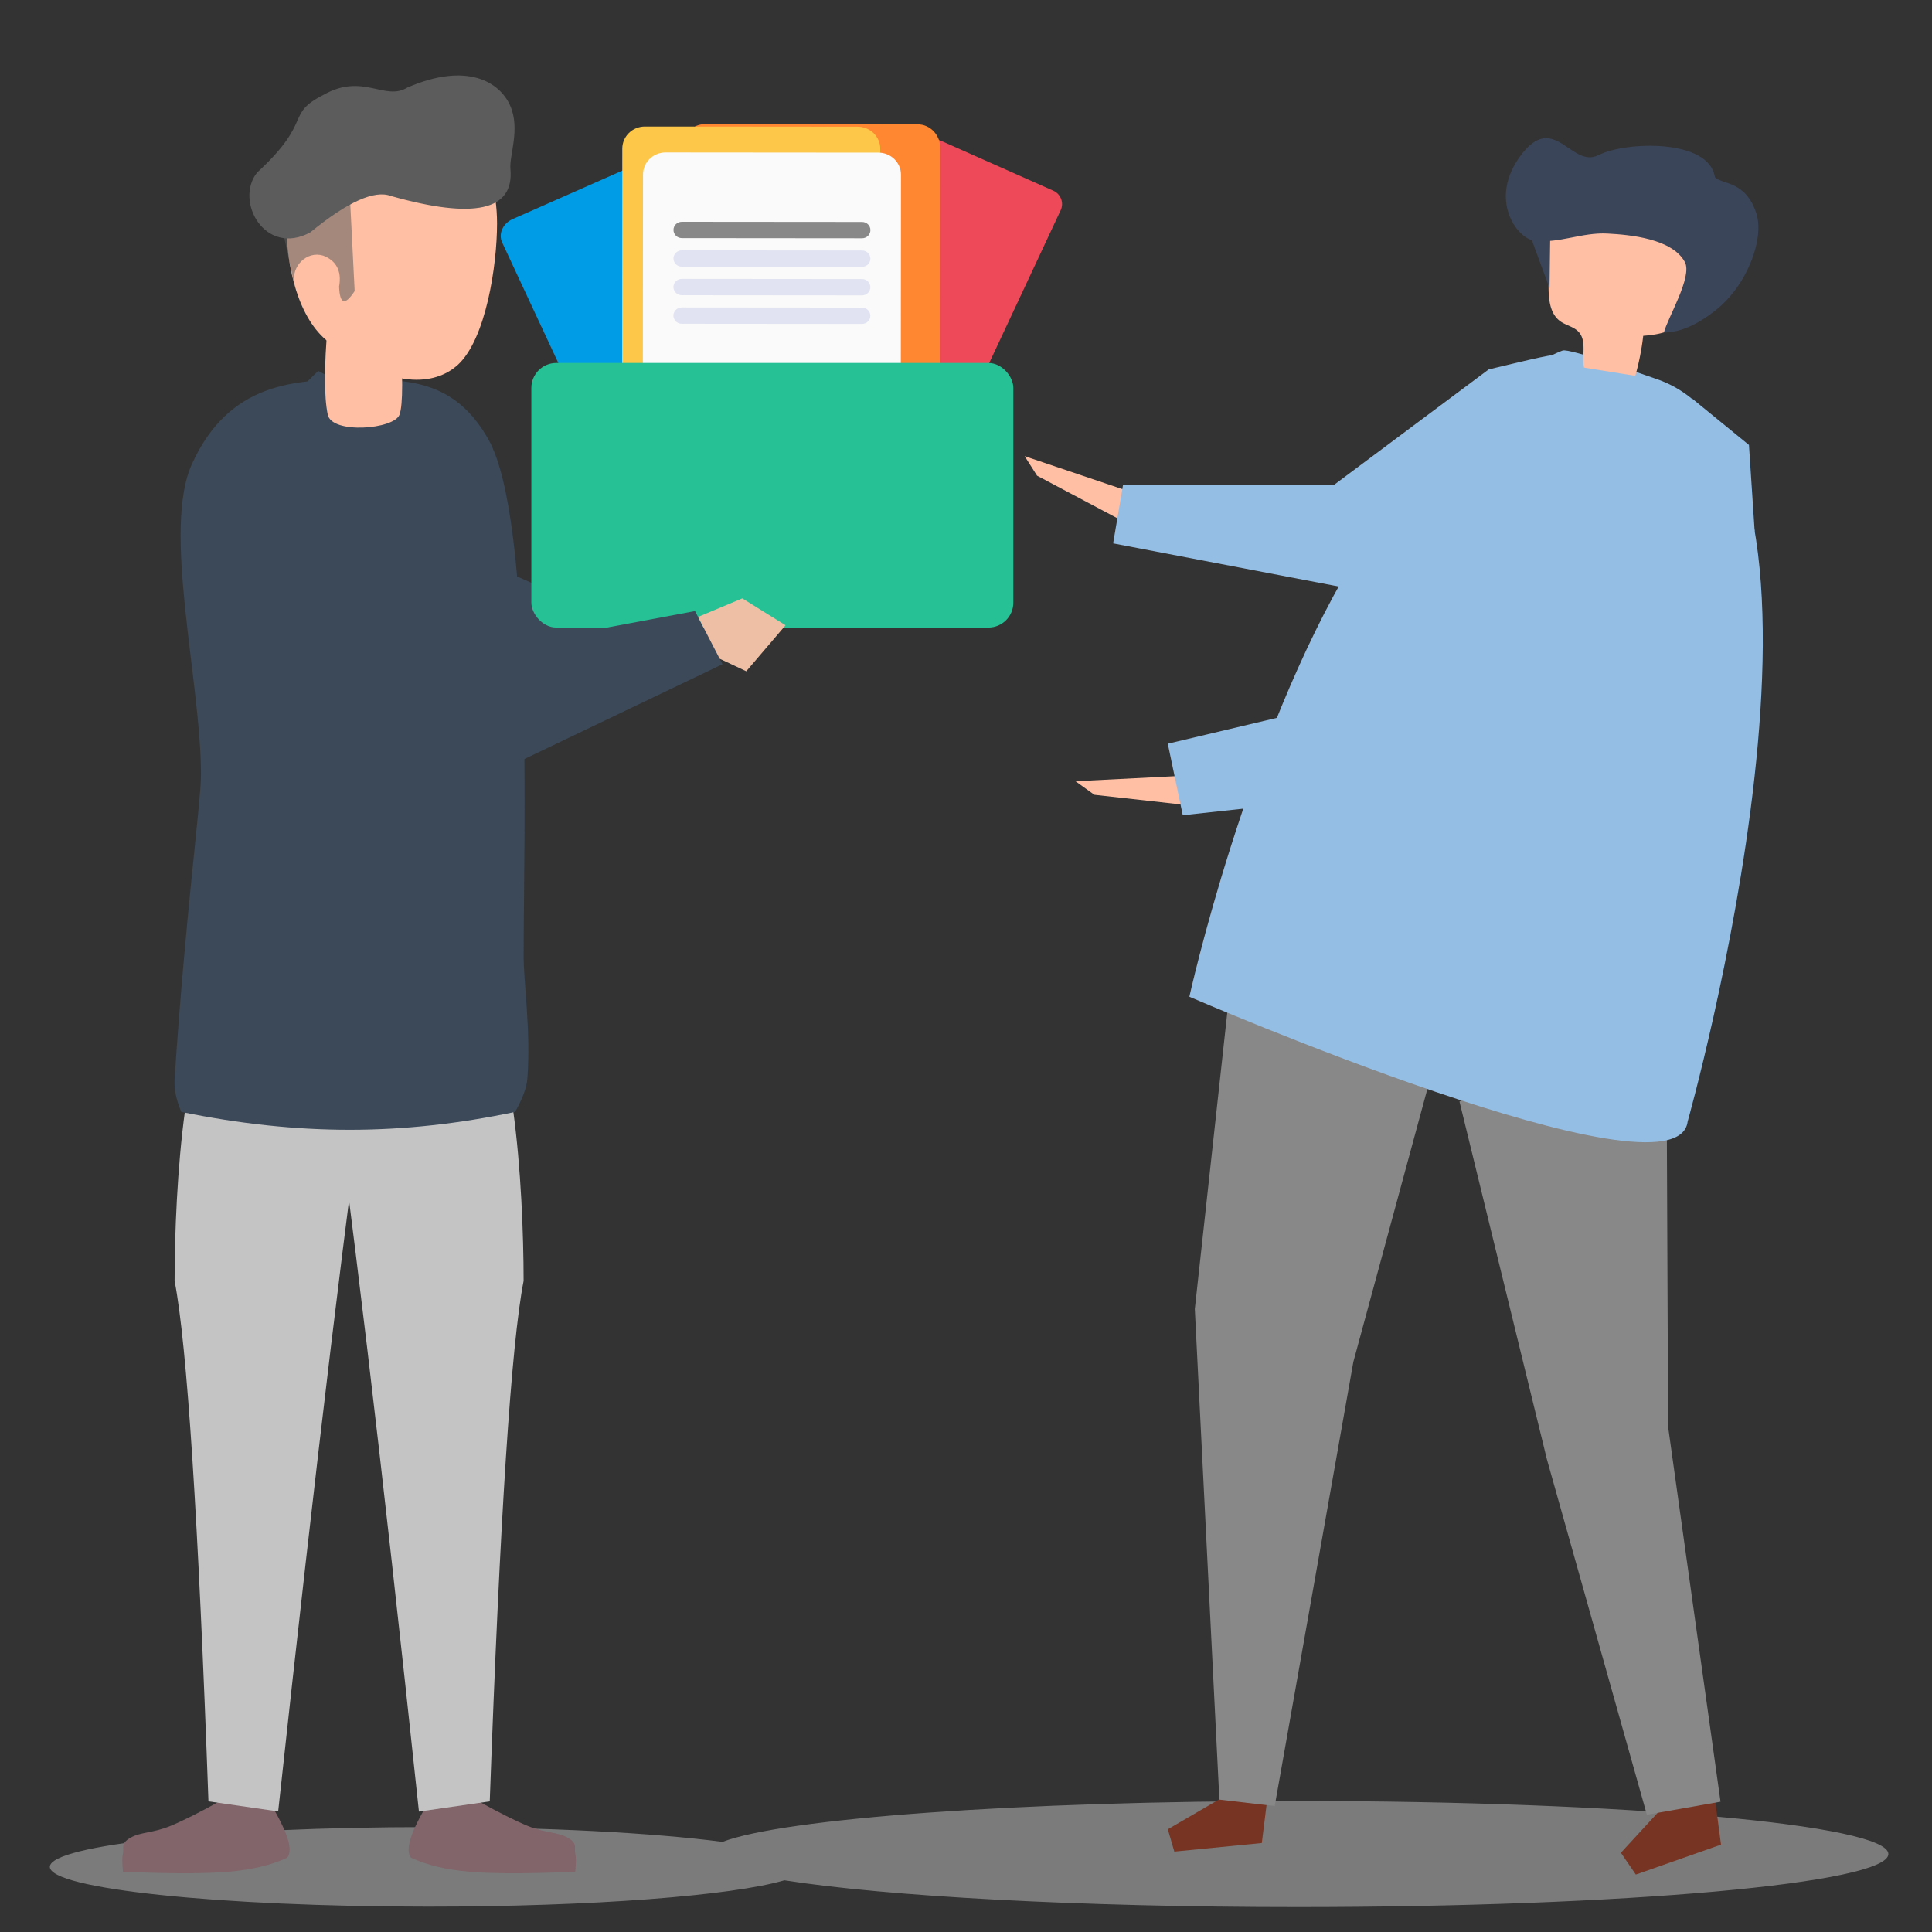 <svg xmlns="http://www.w3.org/2000/svg" width="310" height="310" fill="none" viewBox="0 0 310 310">
    <rect x="0" y="0" width="310" height="310" fill="#333333" stroke="none"/>
    <path fill="#C4C4C4" fill-opacity=".5" fill-rule="evenodd" d="M125.86 301.706c16.325 2.565 47.092 4.294 82.357 4.294 52.347 0 94.783-3.809 94.783-8.509 0-4.699-42.436-8.509-94.783-8.509-44.876 0-82.467 2.8-92.285 6.56-11.128-1.447-28.15-2.372-47.228-2.372C35.178 293.17 8 296.027 8 299.551c0 3.525 27.178 6.382 60.704 6.382 26.333 0 48.75-1.763 57.156-4.227z" clip-rule="evenodd"/>
    <path fill="#FFBFA4" fill-rule="evenodd" d="M180.333 78.567l-15.924-5.374 1.991 3.132 13.617 7.217.316-4.975z" clip-rule="evenodd"/>
    <path fill="#95BEE4" fill-rule="evenodd" d="M248.93 57.034c-.503-.106-10.078 2.252-10.078 2.252l-24.736 18.469h-33.913l-1.596 9.431 41.094 7.86 29.229-38.012z" clip-rule="evenodd"/>
    <path fill="#888" fill-rule="evenodd" d="M198.315 149.767l-6.6 60.271 3.948 78.891 8.876.84 12.615-71.252 19.156-70.635-37.995 1.885z" clip-rule="evenodd"/>
    <path fill="#773423" fill-rule="evenodd" d="M266.84 289.945l-6.759 7.342 2.396 3.5 13.669-4.804-.943-7.113-8.363 1.075z" clip-rule="evenodd"/>
    <path fill="#888" fill-rule="evenodd" d="M234.183 176.757l14.036 57.437 16.031 56.989 11.818-2.086-8.413-60.176-.242-56.784-17.835-5.553-15.395 10.173z" clip-rule="evenodd"/>
    <path fill="#95BEE4" fill-rule="evenodd" d="M250.715 56.251s-16.751 5.798-33.627 33.875c-17.185 28.593-26.249 69.805-26.249 69.805s78.22 33.857 79.952 20.033c0 0 30.343-107.588-5.229-119.227-1.618-.53-13.786-4.938-14.847-4.486z" clip-rule="evenodd"/>
    <path fill="#FFBFA4" fill-rule="evenodd" d="M254.162 58.982c2.744.44 5.486.882 8.229 1.323a40.49 40.49 0 0 0 1.273-6.421c2.437-.187 5.323-.668 6.333-2.86.318-.69.39-1.462.46-2.217l.853-9.365c.098-1.078.193-2.192-.137-3.226-.58-1.814-2.337-3.002-4.091-3.8-4.473-2.034-9.857-2.376-14.314-.304-1.186.55-2.323 1.289-3.068 2.352-1.148 1.64-1.198 3.767-1.205 5.759l-.022 5.515c-.008 2.115.145 4.561 1.877 5.81.919.663 2.163.866 2.935 1.692 1.36 1.458.49 3.799.877 5.742z" clip-rule="evenodd"/>
    <path fill="#3B455A" fill-rule="evenodd" d="M244.636 35.401l3.993 10.83.126-9.48-4.119-1.35z" clip-rule="evenodd"/>
    <path fill="#3B455A" fill-rule="evenodd" d="M256.486 24.889c4.364-2.218 17.767-2.662 18.679 3.549 1.29 1.229 4.892.531 6.639 5.767 1.333 3.992-1.387 11.591-6.639 15.672-2.743 2.13-5.378 3.425-8.182 3.49.558-2.31 4.637-8.982 3.357-11.331-2.03-3.728-8.726-4.373-12.444-4.562-4.056-.207-7.666 1.595-11.627 1.167-2.849-.307-7.551-6.654-2.221-13.752 5.331-7.098 8.073 2.218 12.438 0z" clip-rule="evenodd"/>
    <path fill="#FFBFA4" fill-rule="evenodd" d="M189.314 124.504l-16.747.849 3.032 2.176 15.322 1.706-1.607-4.731z" clip-rule="evenodd"/>
    <path fill="#773423" fill-rule="evenodd" d="M195.577 288.75l-8.194 4.769 1.043 3.583 14.037-1.376.758-6.082-7.644-.894z" clip-rule="evenodd"/>
    <path fill="#95BEE4" fill-rule="evenodd" d="M271.568 64.002s-7.319 2.504-7.848 3.806c-.53 1.303-25.267 39.421-25.267 39.421l-51.075 12.102 2.4 11.477 47.079-5.109 17.156-1.179 27.529-39.297-.914-13.826-9.06-7.395z" clip-rule="evenodd"/>
    <path fill="#81656A" fill-rule="evenodd" d="M35.33 288.985c-3.4 1.879-6.063 3.212-7.986 4-2.885 1.181-4.773.95-6.414 1.896-1.642.945-.997 1.569-1.2 2.49-.136.615-.136 1.602 0 2.961 7.532.323 13.182.323 16.95 0 3.769-.324 6.91-1.078 9.426-2.262.48-.643.48-1.706 0-3.189-.481-1.483-1.463-3.449-2.946-5.896h-7.83z" clip-rule="evenodd"/>
    <path fill="#C4C4C4" fill-rule="evenodd" d="M59.886 164.049c-4.016 27.555-9.1 69.757-15.252 126.607l-11.187-1.616c-1.63-45.469-3.44-73.305-5.432-83.509 0-14.789 1.661-43.319 8.467-44.804 6.805-1.485 16.468-1.485 23.404 3.322z" clip-rule="evenodd"/>
    <path fill="#81656A" fill-rule="evenodd" d="M76.7 288.985c3.4 1.879 6.063 3.212 7.986 4 2.885 1.181 4.773.95 6.414 1.896 1.642.945.997 1.569 1.2 2.49.135.615.135 1.602 0 2.961-7.532.323-13.182.323-16.95 0-3.77-.324-6.91-1.078-9.426-2.262-.481-.643-.481-1.706 0-3.189.48-1.483 1.463-3.449 2.945-5.896h7.83z" clip-rule="evenodd"/>
    <path fill="#C4C4C4" fill-rule="evenodd" d="M52.144 164.049c4.016 27.555 9.042 69.766 15.077 126.632l11.362-1.641c1.63-45.469 3.44-73.305 5.432-83.509 0-14.789-1.662-43.318-8.467-44.804-6.805-1.485-16.468-1.485-23.404 3.322z" clip-rule="evenodd"/>
    <path fill="#EFBFA5" fill-rule="evenodd" d="M120.86 83.752l7.145-4.504 8.108 3.401-5.604 9.117-4.895-1.398-4.754-6.616z" clip-rule="evenodd"/>
    <path fill="#3C4959" fill-rule="evenodd" d="M59.759 82.209l28.248 12.518 35.066-13.17 2.799 10.542-38.944 17.656-30.775-9.57-4.157-12.834 5.024-6.953 2.739 1.81z" clip-rule="evenodd"/>
    <path fill="#5CA4EA" d="M92.604 70.064c-4.243-3.644-4.6-9.968-.794-14.044l24.618-26.364c4.048-4.335 11.06-4.297 15.059.082l24.119 26.412c3.71 4.063 3.348 10.284-.81 13.912l-24.151 21.073c-3.824 3.336-9.606 3.358-13.456.05l-24.585-21.12z"/>
    <path fill="#ED4959" d="M148.198 21.353l20.796 9.237c1.22.542 1.757 1.948 1.199 3.141l-15.447 33.02c-.558 1.193-1.999 1.72-3.219 1.179l-20.796-9.238c-1.22-.541-1.756-1.948-1.198-3.14l15.446-33.02c.558-1.193 1.999-1.72 3.219-1.179z"/>
    <path fill="#FF8731" d="M147.236 19.948l-34.138-.029c-2.003-.002-3.628 1.68-3.63 3.755l-.048 57.434c-.002 2.075 1.62 3.759 3.623 3.76l34.138.03c2.003.001 3.628-1.68 3.63-3.755l.048-57.435c.002-2.075-1.62-3.759-3.623-3.76z"/>
    <path fill="#009CE5" d="M108.933 23.366l-26.69 11.793c-1.565.692-2.312 2.374-1.668 3.756L98.404 77.17c.644 1.383 2.435 1.942 4.001 1.25l26.689-11.793c1.566-.692 2.313-2.373 1.669-3.756l-17.829-38.255c-.644-1.383-2.435-1.942-4.001-1.25z"/>
    <path fill="#FDC849" d="M137.618 20.33l-34.138-.03c-2.003 0-3.628 1.585-3.63 3.544l-.045 54.204c-.002 1.958 1.62 3.547 3.623 3.549l34.138.029c2.003.001 3.628-1.585 3.629-3.543l.046-54.204c.002-1.959-1.62-3.548-3.623-3.55z"/>
    <path fill="#FAFAFA" d="M140.943 24.49l-34.138-.028c-2.003-.002-3.628 1.585-3.63 3.543l-.045 54.204c-.002 1.958 1.62 3.547 3.623 3.55l34.138.028c2.003.001 3.628-1.585 3.63-3.543l.045-54.204c.002-1.959-1.62-3.548-3.623-3.55z"/>
    <path fill="#888" d="M138.326 35.612l-28.923-.024c-.739 0-1.339.585-1.339 1.307-.001.723.598 1.31 1.337 1.31l28.923.025c.739 0 1.338-.585 1.339-1.308.001-.723-.598-1.309-1.337-1.31z"/>
    <path fill="#E1E3F2" d="M138.322 40.193l-28.923-.024c-.739 0-1.339.585-1.339 1.308-.001.722.598 1.309 1.337 1.31l28.923.024c.739 0 1.339-.585 1.339-1.308.001-.723-.598-1.309-1.337-1.31zM138.318 44.775l-28.923-.025c-.739 0-1.338.585-1.339 1.308-.001.722.598 1.309 1.337 1.31l28.923.024c.739 0 1.339-.585 1.339-1.308.001-.723-.598-1.309-1.337-1.31zM138.314 49.355l-28.923-.024c-.739 0-1.338.585-1.339 1.308 0 .722.598 1.309 1.337 1.31l28.923.024c.739 0 1.339-.585 1.34-1.308 0-.722-.598-1.309-1.338-1.31z"/>
    <rect width="77.338" height="42.451" fill="#26C195" rx="4" transform="translate(85.258 58.242)"/>
    <path fill="#3C4959" fill-rule="evenodd" d="M29.088 178.411c-.823-1.95-1.18-3.734-1.072-5.353 1.77-26.608 4.233-44.335 4.233-48.762 0-14.948-6.26-39.285-1.45-49.847 5.948-13.065 16.432-13.562 26.336-13.562 8.091 0 15.793-.048 21.23 9.617 7.295 12.964 5.65 64.533 5.65 82.867 0 4.316 1.166 11.8.602 19.687-.1 1.411-.755 3.195-1.963 5.353-9.031 1.914-17.884 2.871-26.56 2.871-8.674 0-17.677-.957-27.006-2.871z" clip-rule="evenodd"/>
    <path fill="#3C4959" fill-rule="evenodd" d="M111.521 98.05l-33.088 6.194-18.337-39.902-9.043-4.83-3.582 3.537-7.263 10.9L66.84 120.52l13.163 3.247 35.922-17.187-4.404-8.53z" clip-rule="evenodd"/>
    <path fill="#EFBFA5" fill-rule="evenodd" d="M112.005 98.988l7.098-2.974 6.939 4.316-6.299 7.378-4.275-2.014-3.463-6.706z" clip-rule="evenodd"/>
    <path fill="#FFBFA4" fill-rule="evenodd" d="M64.11 52.069c-1.921-1.339-3.841-2.008-5.762-2.008-1.92 0-3.84.67-5.76 2.008-.592 6.775-.592 11.596 0 14.462.654 3.175 10.678 2.36 11.521 0 .563-1.574.563-6.395 0-14.463z" clip-rule="evenodd"/>
    <path fill="#FFBFA4" fill-rule="evenodd" d="M52.79 54.932c-4.95-3.762-6.84-12.139-6.84-19.049 0-11.023 8.03-18.295 17.934-18.295 9.905 0 15.87 7.272 15.87 18.295 0 6.701-1.788 18.601-6.34 22.703-2.936 2.645-9.53 4.78-20.625-3.654z" clip-rule="evenodd"/>
    <path fill="#5C5C5C" fill-opacity=".55" d="M56.092 30.502l.816 16.2c-1.553 2.38-2.386 2.142-2.5-.715.47-2.552-.519-4.207-2.556-4.97-2.639-.806-5.086 1.718-4.633 4.305.302 1.724-.34-1.16-1.928-8.653l10.801-6.167z"/>
    <path fill="#5C5C5C" d="M62.721 31.445c13.402 3.787 19.795 2.343 19.18-4.331-.216-2.095 1.624-6.412-.044-10.174-1.691-3.811-6.95-7.027-16.478-2.9-3.633 2.239-7.1-2.385-13.392 1.135-6.39 3.247-1.582 4.093-10.739 12.514-3.64 4.584 1.264 13.504 8.52 9.61 5.992-4.898 10.31-6.849 12.953-5.854z"/>
</svg>
